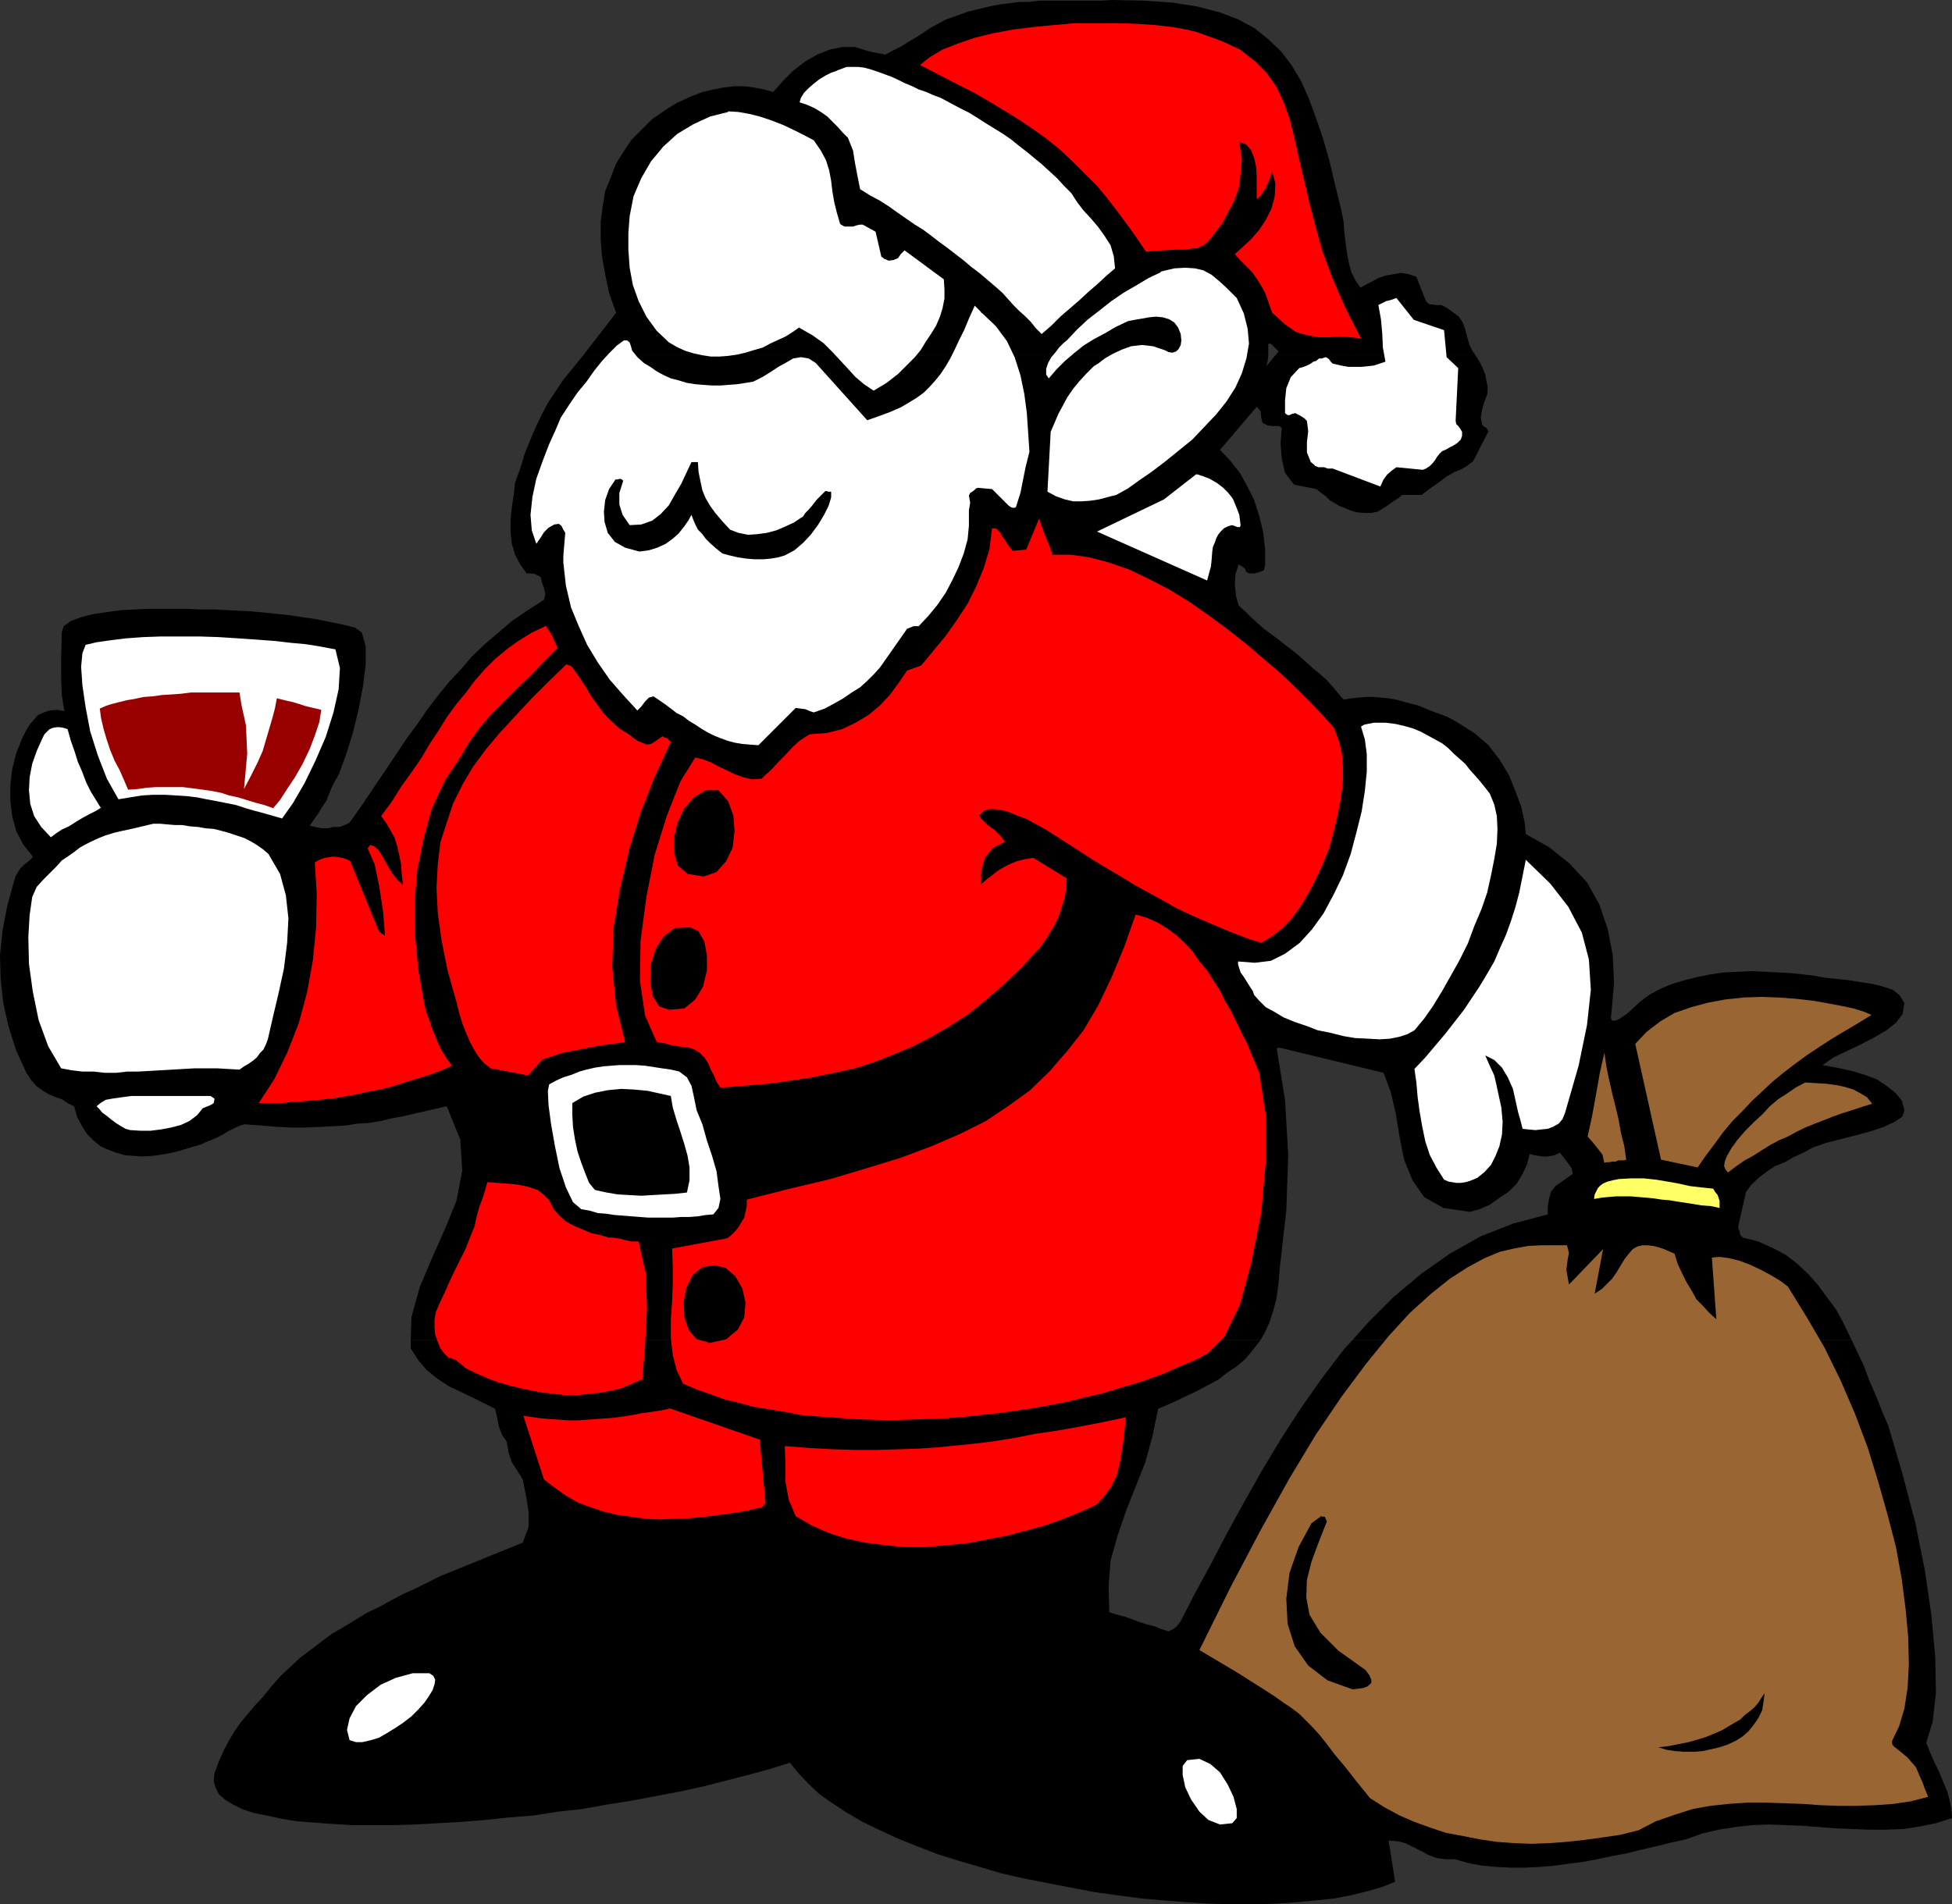 <?xml version="1.0" encoding="UTF-8" standalone="no"?>
<svg
   version="1.0"
   width="129.638mm"
   height="126.495mm"
   id="svg39"
   sodipodi:docname="Santa &amp; Sack 04.wmf"
   xmlns:inkscape="http://www.inkscape.org/namespaces/inkscape"
   xmlns:sodipodi="http://sodipodi.sourceforge.net/DTD/sodipodi-0.dtd"
   xmlns="http://www.w3.org/2000/svg"
   xmlns:svg="http://www.w3.org/2000/svg">
  <rect width="100%" height="100%" fill="#333333" stroke="none"/>
  <sodipodi:namedview
     id="namedview39"
     pagecolor="#ffffff"
     bordercolor="#000000"
     borderopacity="0.25"
     inkscape:showpageshadow="2"
     inkscape:pageopacity="0.0"
     inkscape:pagecheckerboard="0"
     inkscape:deskcolor="#d1d1d1"
     inkscape:document-units="mm" />
  <defs
     id="defs1">
    <pattern
       id="WMFhbasepattern"
       patternUnits="userSpaceOnUse"
       width="6"
       height="6"
       x="0"
       y="0" />
  </defs>
  <path
     style="fill:#000000;fill-opacity:1;fill-rule:evenodd;stroke:none"
     d="m 146.409,89.187 8.242,-10.664 -1.778,-5.009 -0.97,-4.686 -0.808,-4.524 -0.323,-4.362 v -4.201 l 0.485,-3.878 0.646,-3.878 1.454,-3.555 1.293,-3.393 1.939,-3.07 1.939,-2.908 2.586,-2.585 2.586,-2.585 3.07,-2.1 3.07,-1.939 3.555,-1.616 2.909,-1.131 2.747,-0.646 2.586,-0.485 2.747,-0.323 h 2.424 l 2.424,0.323 2.586,0.485 2.262,0.646 2.424,-2.747 2.586,-2.585 2.909,-2.262 3.07,-1.777 3.232,-1.293 3.232,-0.646 h 3.07 l 3.07,0.969 1.293,0.323 1.616,0.323 1.131,0.162 0.485,0.162 2.101,-1.131 1.939,-0.969 1.778,-1.131 1.939,-1.131 1.778,-1.131 1.616,-1.131 2.101,-1.131 2.101,-1.131 2.747,-0.969 2.747,-0.969 2.586,-0.646 2.747,-0.646 2.424,-0.485 2.586,-0.323 2.424,-0.323 h 2.424 l 2.586,-0.323 h 2.262 2.586 2.586 2.586 2.586 2.909 L 279.083,0 l 8.08,0.162 7.11,0.485 6.141,0.969 5.656,1.454 4.686,1.777 4.202,2.262 3.394,2.747 3.232,3.07 2.586,3.393 2.424,4.039 1.939,4.362 1.778,4.847 1.778,5.17 1.616,5.655 1.454,6.14 1.616,6.624 0.485,2.585 0.162,2.424 0.323,2.585 0.323,2.585 0.485,2.585 0.646,2.424 0.97,1.939 1.293,1.939 1.454,-0.808 1.616,-0.808 1.454,-0.808 1.939,-0.646 1.939,-0.323 1.778,-0.323 1.939,0.323 1.939,0.646 2.424,6.14 0.485,0.485 0.485,0.323 h 0.646 l 0.808,0.162 h 0.646 0.808 l 0.646,0.323 0.646,0.323 3.07,2.262 0.97,1.454 0.646,1.777 0.485,1.939 0.646,2.1 0.646,1.293 0.808,1.131 h -50.258 l 0.808,-0.969 -0.485,-0.485 -0.646,-0.646 -0.485,-0.485 -0.323,-0.323 h -0.162 -0.162 v 0 h -0.323 v 1.454 1.454 z"
     id="path1" />
  <path
     style="fill:#000000;fill-opacity:1;fill-rule:evenodd;stroke:none"
     d="m 103.101,336.391 0.162,-5.655 2.101,-7.594 3.07,-7.271 3.232,-7.271 2.909,-7.109 1.454,-7.594 -0.485,-7.755 -3.394,-8.402 -2.909,0.646 -2.747,0.646 -2.909,0.646 -2.747,0.646 -2.747,0.485 -2.586,0.646 -3.07,0.485 -2.747,0.162 -3.07,0.485 -3.07,0.162 -3.232,0.162 -3.555,0.162 h -3.394 l -3.717,-0.162 -3.878,-0.323 -4.363,-0.323 -1.131,0.323 -1.454,0.646 -1.616,0.808 -1.293,0.808 -1.616,0.808 -1.454,0.646 -1.293,0.485 -0.97,0.485 -2.262,0.646 -2.586,0.808 -2.424,0.646 -2.586,0.485 -2.424,0.323 -2.424,0.162 -2.424,-0.162 -2.101,-0.162 -2.262,-0.646 -2.101,-0.808 -1.778,-0.808 -1.778,-1.454 -1.616,-1.616 -1.293,-2.1 -1.131,-2.1 -0.808,-2.747 -1.616,-0.808 -1.454,-0.969 -1.454,-0.485 -1.616,-0.646 -1.616,-0.969 -1.616,-1.131 L 7.918,271.278 6.626,269.339 4.04,263.684 2.101,257.545 0.808,251.728 0.162,245.75 0,239.772 l 0.646,-6.14 1.131,-5.978 1.616,-5.978 0.485,-1.616 0.646,-1.131 0.646,-0.969 0.808,-0.808 0.808,-0.646 0.646,-0.485 0.485,-0.485 0.323,-0.485 -2.424,-3.07 -1.778,-3.393 -0.97,-3.716 -0.485,-3.878 v -3.878 l 0.485,-4.039 0.97,-3.878 1.616,-4.039 0.808,-1.616 0.97,-1.616 1.131,-1.293 0.97,-1.131 1.454,-0.646 1.454,-0.485 1.778,-0.162 1.939,0.323 -0.646,-4.039 -0.162,-4.362 v -5.17 l 0.162,-6.301 0.485,-1.454 1.778,-1.293 2.586,-0.969 3.232,-0.808 3.394,-0.485 3.555,-0.485 3.394,-0.162 2.909,-0.162 h 3.394 3.232 3.394 l 3.232,0.162 h 3.394 l 3.232,0.162 3.232,0.162 3.232,0.162 3.232,0.323 3.232,0.323 3.07,0.323 3.232,0.485 3.232,0.485 3.232,0.646 3.232,0.646 3.394,0.808 1.778,1.293 0.97,3.393 v 4.524 l -0.646,5.332 -1.131,5.978 -1.454,5.978 -1.778,5.655 -1.778,4.847 -0.97,1.616 -0.808,1.616 -0.646,1.616 -0.646,1.616 -0.97,1.454 -0.97,1.616 -1.131,1.616 -1.131,1.616 1.293,0.323 1.616,0.323 h 1.616 l 1.454,-0.323 h 1.454 l 1.293,-0.485 1.131,-0.485 0.646,-0.808 3.07,-4.362 2.909,-4.362 2.747,-4.039 2.586,-3.878 2.586,-3.878 2.747,-3.716 2.424,-3.555 2.747,-3.555 2.747,-3.393 2.909,-3.07 2.747,-3.231 3.232,-3.07 3.394,-2.908 3.394,-2.908 4.04,-2.747 4.04,-2.585 0.323,-1.454 -0.323,-1.454 -0.485,-1.293 -0.323,-1.454 -0.808,-0.485 -0.646,-0.323 -1.131,-0.162 h -0.97 l -1.616,-2.262 -1.293,-2.424 -0.808,-2.747 -0.323,-2.908 v -3.231 l 0.323,-3.07 0.485,-3.231 0.323,-2.908 1.293,-3.555 1.131,-3.716 1.293,-3.231 1.454,-3.393 1.454,-3.07 1.616,-3.07 1.939,-2.908 1.939,-2.908 5.01,-6.14 h 171.942 l -0.162,1.454 -0.323,1.293 2.262,-2.747 h 50.258 l 0.162,0.323 0.808,1.293 0.808,1.616 0.646,1.616 0.323,1.777 0.323,1.454 -0.162,1.777 -0.808,2.1 -0.485,1.777 -0.323,1.939 0.323,1.616 0.323,0.485 0.485,0.323 0.323,0.162 0.485,0.808 -3.878,7.594 -1.778,1.293 -1.454,0.808 -1.293,0.485 -1.131,0.646 -1.131,0.646 -1.454,1.131 -2.101,1.454 -2.586,1.939 h -4.848 l -0.97,0.808 -1.293,0.808 -1.293,0.969 -1.293,0.808 -1.293,0.808 -1.616,0.323 h -1.778 l -1.939,-0.162 -1.616,-0.485 -1.454,-0.646 -1.293,-0.485 -1.293,-0.808 -1.131,-0.646 -0.97,-0.969 -1.131,-0.808 -1.131,-0.969 -5.656,-1.131 -2.262,-2.908 -0.808,-3.555 -0.323,-3.878 0.323,-3.878 -0.646,-0.485 h -0.808 -0.97 l -1.131,-0.162 -1.293,-0.646 -0.323,-1.293 -0.162,-1.616 -0.97,-1.131 -9.211,10.825 2.586,2.747 2.424,3.07 1.778,3.231 1.778,3.555 1.293,4.039 0.97,4.039 0.485,4.201 v 4.201 l -0.323,1.131 -1.131,0.485 -1.131,0.323 h -1.454 l -0.808,-0.485 -0.162,-0.646 -0.808,-0.646 -0.808,-0.485 -0.808,2.424 -0.162,2.747 0.323,2.908 0.646,2.262 1.616,1.454 1.454,1.454 1.616,1.454 1.616,1.454 1.778,1.293 1.939,1.454 1.616,1.293 1.939,1.454 1.778,1.454 1.778,1.616 1.616,1.454 1.778,1.454 1.616,1.454 1.454,1.616 1.454,1.777 1.293,1.454 1.939,-0.323 1.616,-0.162 1.939,-0.162 h 1.939 l 1.778,0.162 1.939,0.162 1.939,0.323 1.778,0.485 1.778,0.485 1.939,0.485 1.616,0.646 1.939,0.808 1.778,0.646 1.778,0.646 1.616,0.808 1.616,0.969 3.878,2.424 3.555,3.07 2.747,3.555 2.424,4.039 1.616,4.039 1.454,3.878 0.808,3.716 0.323,3.07 5.979,3.393 5.01,4.039 4.363,4.686 3.07,5.493 2.101,6.14 1.293,6.624 0.323,6.948 -0.646,7.594 -0.162,1.293 0.323,0.646 h 0.646 l 0.97,-0.323 0.97,-0.646 0.97,-0.646 0.97,-0.808 0.485,-0.485 2.101,-1.939 2.424,-1.777 2.747,-1.454 2.747,-1.131 3.232,-0.969 3.232,-0.808 3.232,-0.646 3.394,-0.485 3.555,-0.162 3.394,-0.162 3.232,0.162 3.394,0.162 3.07,0.162 3.07,0.323 2.747,0.323 2.586,0.485 3.07,0.323 3.07,0.323 3.07,0.485 3.07,0.485 2.586,0.646 2.424,0.808 1.778,1.454 1.131,1.939 -0.485,2.747 -1.616,2.1 -2.424,1.939 -3.07,1.777 -3.394,1.777 -3.394,1.616 -3.394,1.616 -2.747,1.939 3.555,0.646 3.717,0.808 3.232,0.969 3.07,1.131 2.424,1.616 2.262,1.777 1.616,1.939 0.646,2.424 -0.485,1.616 -1.939,1.293 -2.747,1.293 -3.394,1.131 -3.555,0.969 -3.878,0.969 -3.717,0.969 -3.232,1.131 -2.424,1.293 -2.424,1.131 -2.262,1.293 -2.424,0.969 -1.939,1.293 -1.939,1.454 -1.939,1.777 -1.454,1.939 -1.939,8.563 v 0.646 l 0.323,0.646 0.162,0.969 0.646,0.646 3.878,0.969 3.555,1.616 3.394,1.777 2.909,2.262 2.747,2.585 2.424,2.747 2.262,3.07 2.262,3.07 1.778,3.231 1.778,3.716 0.323,0.646 H 339.521 l 4.04,-4.524 6.302,-6.301 6.949,-5.817 7.11,-5.009 7.757,-4.362 8.242,-3.231 8.565,-2.262 v -1.777 l 0.323,-2.1 0.485,-1.777 1.131,-1.454 4.363,-3.07 -0.323,-1.454 -0.808,-1.131 -0.97,-1.293 -1.131,-1.454 -0.646,0.323 -0.646,0.323 -0.97,0.162 -0.97,0.162 h -1.131 l -0.97,-0.162 -1.131,-0.162 -1.131,-0.323 -0.646,2.585 -1.131,2.424 -1.454,2.424 -2.101,2.1 -2.424,1.616 -2.262,1.616 -2.586,1.131 -2.424,0.646 -6.626,-0.969 -4.848,-2.747 -2.909,-4.201 -2.101,-5.17 -1.131,-5.655 -0.97,-5.978 -1.293,-5.493 -1.778,-4.686 -26.018,-6.301 h -0.162 -0.162 l -0.323,0.162 h -0.162 l 2.101,12.926 0.808,13.734 -0.485,14.057 -1.616,14.218 -0.323,3.878 -0.485,3.716 -0.808,3.231 -0.97,2.908 -1.131,2.585 -1.131,1.939 H 103.101 Z"
     id="path2" />
  <path
     style="fill:#000000;fill-opacity:1;fill-rule:evenodd;stroke:none"
     d="m 103.101,336.391 v 2.1 l 1.939,3.07 2.101,2.424 2.586,2.1 2.909,1.939 2.747,1.293 3.07,1.454 2.909,1.454 2.909,1.454 0.485,2.1 0.485,2.424 0.808,2.1 1.131,1.616 0.485,2.747 0.808,2.424 1.454,2.262 1.293,2.1 0.808,4.039 0.646,4.039 v 3.878 l -1.454,3.878 -20.685,8.402 -2.909,1.454 -3.232,1.616 -3.232,1.454 -3.07,1.616 -2.909,1.616 -3.07,1.454 -2.909,1.777 -2.909,1.777 -3.07,1.777 -2.586,1.939 -2.747,2.1 -2.586,1.939 -2.586,2.424 -2.262,2.1 -2.262,2.585 -2.101,2.585 -2.101,2.262 -1.616,1.939 -1.778,2.1 -1.616,2.262 -1.454,2.424 -1.293,2.424 -1.293,2.908 -1.131,3.07 -0.162,1.939 0.485,1.616 0.808,1.616 1.454,1.293 2.101,1.293 2.262,1.131 2.909,0.969 3.232,0.646 3.717,0.808 3.878,0.646 4.202,0.323 4.525,0.323 5.01,0.323 h 5.171 5.333 l 5.494,-0.162 5.656,-0.323 5.818,-0.323 5.979,-0.485 6.141,-0.646 6.141,-0.485 6.141,-0.969 5.979,-0.646 6.302,-1.131 6.141,-0.969 5.979,-1.131 5.979,-1.131 5.979,-1.293 5.656,-1.454 5.656,-1.454 5.333,-1.454 5.171,-1.616 2.101,2.585 2.586,2.747 2.747,2.585 3.232,2.262 3.717,2.424 3.878,2.262 4.363,2.1 4.525,2.1 4.848,1.939 5.01,1.939 5.171,1.616 5.494,1.616 5.494,1.616 5.656,1.293 5.818,1.131 5.818,1.131 5.979,1.131 5.818,0.808 5.979,0.808 5.818,0.485 5.818,0.485 5.656,0.323 5.656,0.162 h 5.494 l 5.171,-0.162 5.01,-0.323 5.01,-0.485 4.686,-0.485 4.202,-0.808 4.04,-0.969 3.878,-1.131 3.232,-1.293 -1.616,-10.341 2.262,0.162 1.939,0.485 1.939,0.969 1.939,0.969 1.778,0.969 2.101,0.808 2.262,0.323 h 2.424 l 3.394,0.969 3.555,0.646 3.555,0.323 3.555,0.162 h 3.555 l 3.555,-0.162 3.717,-0.323 3.555,-0.485 3.717,-0.485 3.555,-0.646 3.717,-0.808 3.555,-0.646 3.878,-0.969 3.555,-0.808 3.878,-0.969 3.717,-0.808 4.04,-1.454 4.202,-0.969 4.04,-0.646 4.202,-0.485 4.363,-0.162 4.202,0.162 4.202,0.162 4.202,0.323 4.202,0.323 4.04,0.162 4.363,0.162 h 4.202 l 4.363,-0.162 4.04,-0.646 4.04,-0.808 4.04,-1.293 -0.162,-2.262 -0.485,-2.424 -0.646,-2.262 -0.97,-2.262 -0.97,-2.424 -1.131,-2.262 -1.131,-2.585 -0.97,-2.424 1.616,-5.332 0.808,-7.109 -0.162,-9.048 -0.97,-10.502 -1.616,-11.148 -2.424,-12.118 -3.232,-12.279 -3.555,-12.118 -1.616,-3.716 -1.454,-3.716 -1.616,-3.716 -1.454,-3.878 -1.778,-3.716 -1.293,-2.747 H 339.521 l -2.101,2.262 -5.656,7.432 -5.333,7.594 -5.01,7.755 -4.848,8.079 -4.363,7.755 -4.363,7.917 -4.04,7.755 -3.878,7.109 -3.555,6.948 -0.485,0.646 -0.646,0.808 -0.97,0.646 -0.97,0.485 -1.939,-0.646 -1.616,-0.646 -1.939,-0.485 -1.939,-0.646 -1.778,-0.646 -1.778,-0.646 -1.939,-0.485 -1.939,-0.646 -0.162,-6.624 0.485,-6.301 1.778,-6.301 2.101,-6.14 2.424,-6.14 2.424,-6.14 1.778,-6.463 1.454,-6.948 3.394,-1.454 3.07,-1.454 3.07,-1.454 2.747,-1.454 2.747,-1.454 2.262,-1.777 2.424,-1.616 2.101,-1.777 1.778,-2.1 1.616,-2.1 0.485,-0.646 H 103.101 Z"
     id="path3" />
  <path
     style="fill:#996633;fill-opacity:1;fill-rule:evenodd;stroke:none"
     d="m 402.707,264.169 0.485,3.393 0.646,3.231 0.808,3.555 0.808,3.231 0.808,3.393 0.646,3.555 0.808,3.231 0.485,3.393 -0.485,0.162 h -0.646 -0.808 l -0.808,0.323 h -0.808 l -0.808,0.162 h -0.646 l -0.485,0.162 -0.485,-2.1 -1.131,-1.454 -1.293,-1.616 -1.293,-1.454 1.131,-5.17 0.97,-5.332 0.97,-5.493 1.131,-5.009 v 0 z"
     id="path4" />
  <path
     style="fill:#ff0000;fill-opacity:1;fill-rule:evenodd;stroke:none"
     d="m 264.216,139.274 h 4.525 l 4.686,0.646 4.848,1.293 5.171,1.777 5.01,2.424 5.01,2.585 5.01,3.07 4.848,3.393 4.848,3.555 4.686,3.716 4.363,3.716 4.363,3.716 3.878,3.716 3.555,3.555 3.232,3.393 2.586,2.908 1.131,2.908 0.808,3.07 0.323,3.555 v 3.878 l -0.485,4.039 -0.808,4.201 -0.97,4.201 -1.131,4.201 -1.616,4.039 -1.778,3.878 -1.939,3.716 -2.101,3.393 -2.262,3.07 -2.424,2.424 -2.586,1.939 -2.424,1.454 -3.555,-1.131 -3.394,-1.293 -3.555,-1.454 -3.717,-1.616 -3.394,-1.454 -3.717,-1.777 -3.394,-1.939 -3.555,-1.939 -3.555,-1.939 -3.394,-2.1 -3.555,-2.1 -3.232,-1.939 -3.232,-2.1 -3.232,-2.1 -3.07,-1.939 -3.07,-1.939 -2.101,-1.131 -2.101,-1.131 -2.586,-0.969 -2.262,-0.969 -2.262,-0.485 -2.101,-0.162 -1.616,0.485 -1.131,1.131 0.485,0.808 0.808,0.808 0.646,0.646 0.808,0.646 0.97,0.646 0.808,0.808 0.97,0.969 0.97,1.293 -0.97,0.485 -0.97,0.485 -1.131,0.646 -0.808,0.969 -0.97,1.131 -0.646,1.777 -0.485,2.262 v 2.908 l 1.454,-1.293 1.293,-0.969 1.454,-1.131 1.616,-0.969 1.616,-0.808 1.616,-0.646 1.939,-0.485 2.101,-0.323 8.403,5.17 -0.162,2.585 -0.323,2.262 -0.808,2.424 -0.646,2.1 -0.97,2.1 -1.293,2.1 -1.293,2.1 -1.454,1.939 -4.363,4.686 -4.525,4.362 -4.525,3.878 -4.363,3.555 -4.525,2.908 -4.686,2.747 -4.686,2.424 -4.686,1.939 -4.848,1.939 -5.01,1.616 -5.171,1.131 -5.494,1.131 -5.333,0.808 -5.818,0.808 -5.656,0.485 -6.302,0.485 -0.97,-1.454 -0.646,-1.616 -0.808,-1.454 -0.646,-1.616 -0.97,-1.454 -1.131,-1.131 -1.293,-0.808 -1.939,-0.646 h -1.131 l -0.97,-0.162 -0.97,-0.162 -0.97,-0.162 -0.808,-0.323 -0.97,-0.162 -0.97,-0.162 -0.808,-0.162 -2.909,-6.624 -1.293,-8.725 0.162,-10.017 1.454,-10.987 2.101,-10.664 3.07,-9.856 3.394,-8.563 3.717,-5.978 1.939,0.485 2.101,0.808 1.778,0.969 2.101,0.969 1.939,0.969 2.262,0.808 2.101,0.485 2.424,-0.162 0.97,-0.969 1.454,-1.293 1.778,-1.939 1.778,-1.777 1.778,-1.939 1.778,-1.616 1.454,-0.969 1.131,-0.646 4.202,-0.323 3.878,-0.969 3.394,-1.616 3.232,-1.939 2.909,-2.424 2.424,-2.585 2.262,-3.07 2.101,-3.07 3.555,-1.293 3.07,-3.716 3.07,-3.716 2.747,-3.878 2.747,-4.201 2.101,-4.201 1.939,-4.686 1.454,-4.847 0.646,-5.17 h 0.97 l 0.485,0.485 0.646,0.646 0.485,0.969 0.646,0.808 0.646,1.131 0.646,0.808 0.646,0.808 3.394,-0.323 3.232,-7.755 0.808,2.262 0.808,2.262 0.97,2.262 z"
     id="path5" />
  <path
     style="fill:#ff0000;fill-opacity:1;fill-rule:evenodd;stroke:none"
     d="m 136.875,157.047 0.646,0.808 0.97,1.616 0.97,2.1 0.485,1.131 -3.232,3.231 -3.232,3.393 -3.555,3.393 -3.394,3.393 -3.394,3.393 -2.909,3.393 -2.424,3.393 -2.101,3.555 -4.04,6.14 -3.232,6.948 -2.101,7.594 -1.616,8.079 -0.646,8.079 0.162,8.563 0.808,8.402 1.454,8.402 0.485,1.939 0.808,2.1 0.646,2.1 0.808,1.939 0.808,1.939 0.97,1.939 1.131,1.777 1.293,1.777 -2.586,1.131 -2.909,1.131 -2.747,0.808 -3.07,0.969 -3.07,0.969 -2.909,0.808 -3.394,0.646 -3.07,0.646 -3.232,0.646 -3.232,0.485 -3.232,0.323 -3.232,0.323 -3.07,0.162 -2.909,0.323 h -3.07 -2.747 l 3.878,-5.978 3.232,-6.624 2.909,-7.432 2.101,-7.755 1.454,-8.079 0.808,-8.24 0.162,-8.402 -0.485,-7.917 1.131,-0.646 1.293,-0.485 1.131,-0.162 1.131,-0.162 1.131,0.162 1.131,0.162 0.97,0.323 0.97,0.485 7.272,17.773 0.323,0.162 0.162,0.162 0.485,0.323 0.485,0.323 -0.485,-6.14 -0.97,-6.301 -1.131,-5.493 -1.778,-4.039 0.646,-0.808 0.97,0.323 1.131,0.969 1.131,1.777 1.131,2.1 1.293,2.1 1.293,1.616 1.293,1.131 -0.323,-2.747 -0.162,-2.424 -0.485,-2.424 -0.485,-2.1 -0.646,-2.1 -0.97,-1.777 -1.131,-1.939 -1.293,-1.777 2.747,-3.716 2.424,-3.878 2.586,-3.555 2.424,-3.555 2.101,-3.555 2.262,-3.393 2.101,-3.393 2.262,-3.07 2.424,-2.908 2.262,-3.07 2.424,-2.747 2.586,-2.585 2.909,-2.424 2.909,-2.1 3.394,-2.1 3.394,-1.616 v 0 z"
     id="path6" />
  <path
     style="fill:#ffffff;fill-opacity:1;fill-rule:evenodd;stroke:none"
     d="m 70.781,205.519 2.747,-3.878 2.909,-5.009 2.747,-5.655 2.586,-5.978 1.939,-6.14 1.293,-5.817 0.323,-5.332 -1.131,-4.686 -1.778,-0.323 -2.586,-0.485 -3.07,-0.485 -3.555,-0.323 -4.202,-0.485 -4.363,-0.323 -4.686,-0.323 -5.01,-0.323 -4.848,-0.162 h -5.01 -4.686 l -4.525,0.162 -4.363,0.323 -3.878,0.485 -3.394,0.485 -2.747,0.646 -0.808,2.1 -0.323,3.393 0.323,4.686 0.808,5.493 1.131,5.978 1.939,6.14 2.262,5.817 2.909,5.17 2.909,-0.485 3.07,-0.485 2.747,-0.162 h 2.909 l 2.747,0.162 2.586,0.162 2.747,0.323 2.424,0.485 2.586,0.485 2.424,0.485 2.424,0.485 2.424,0.808 2.262,0.646 2.424,0.646 2.262,0.646 2.262,0.646 v 0 z"
     id="path7" />
  <path
     style="fill:#ff0000;fill-opacity:1;fill-rule:evenodd;stroke:none"
     d="m 143.501,167.388 1.778,2.424 1.616,2.424 1.293,2.262 1.616,2.262 1.778,2.424 1.778,1.777 2.101,1.939 2.586,1.616 0.97,0.808 0.97,0.646 1.131,0.485 1.131,0.485 1.131,-0.162 0.808,-0.485 0.97,-0.646 1.131,-0.808 0.485,0.323 0.646,0.162 0.485,0.485 0.485,0.485 -4.04,8.725 -3.555,9.048 -2.909,9.371 -2.262,9.856 -1.616,9.694 -0.323,9.694 0.97,9.694 2.262,9.21 -3.07,0.485 -2.586,0.323 -2.747,0.485 -2.424,0.485 -2.424,0.485 -2.586,0.485 -2.262,0.808 -2.586,0.808 -3.717,4.039 -9.373,-1.777 -1.616,-1.293 -1.293,-1.454 -1.131,-1.777 -1.131,-2.1 -0.97,-2.262 -0.97,-2.424 -0.808,-2.747 -0.646,-2.585 -2.262,-8.079 -1.454,-7.271 -0.97,-6.948 -0.323,-6.301 0.323,-5.978 0.646,-5.493 1.616,-5.009 1.616,-4.847 2.424,-4.847 2.586,-4.362 3.232,-4.362 3.394,-4.039 3.878,-4.201 4.04,-4.362 4.363,-4.362 4.525,-4.362 0.162,0.162 0.485,0.162 0.485,0.162 z"
     id="path8" />
  <path
     style="fill:#ffffff;fill-opacity:1;fill-rule:evenodd;stroke:none"
     d="m 373.942,199.217 1.131,2.747 0.646,2.908 0.162,3.231 -0.162,3.716 -0.646,3.878 -0.808,4.039 -0.97,4.362 -1.454,4.201 -1.778,4.201 -1.616,4.362 -2.101,4.201 -2.262,4.039 -2.101,3.716 -2.262,3.716 -2.262,3.231 -2.424,2.908 -1.778,0.969 -1.939,0.646 -2.424,0.485 -2.586,0.162 -2.909,-0.162 -3.232,-0.162 -2.909,-0.485 -3.232,-0.808 -3.232,-0.646 -2.909,-1.131 -2.909,-0.969 -2.747,-1.131 -2.424,-1.454 -2.101,-1.131 -1.616,-1.616 -1.293,-1.454 -0.323,-0.969 -0.646,-0.969 -0.808,-1.293 -0.808,-1.293 -0.808,-1.131 -0.323,-0.969 -0.323,-1.131 v -0.646 l 4.202,0.323 4.04,-0.485 3.555,-1.777 3.717,-2.747 3.07,-3.393 2.909,-4.039 2.586,-4.847 2.262,-4.686 1.939,-5.332 1.454,-5.493 1.293,-5.17 0.808,-5.17 0.485,-4.847 v -4.362 l -0.485,-3.716 -0.97,-3.231 0.808,-0.485 0.808,-0.162 0.808,-0.162 0.808,-0.162 h 0.808 0.646 0.646 0.808 l 2.586,0.323 2.101,0.485 2.262,0.646 1.939,0.808 1.778,0.969 1.778,0.969 1.778,0.969 1.616,1.293 1.293,1.293 1.454,1.293 1.454,1.293 1.131,1.454 1.454,1.616 1.131,1.293 1.293,1.616 1.131,1.454 z"
     id="path9" />
  <path
     style="fill:#ffffff;fill-opacity:1;fill-rule:evenodd;stroke:none"
     d="m 25.371,202.772 -1.293,0.808 -1.616,0.808 -1.778,0.969 -1.616,0.969 -1.778,1.131 -1.778,0.808 -1.454,0.969 -1.293,0.969 -2.424,-2.585 -1.778,-2.747 -0.97,-3.07 -0.323,-3.393 0.162,-3.231 0.646,-3.393 1.131,-3.231 1.454,-3.231 0.485,-0.969 0.646,-0.646 0.646,-0.646 0.808,-0.323 0.97,-0.162 h 0.808 l 0.97,0.162 0.97,0.323 0.808,2.908 0.97,2.747 0.808,2.585 1.131,2.585 0.97,2.585 1.131,2.262 1.293,2.1 1.293,2.1 v 0 z"
     id="path10" />
  <path
     style="fill:#000000;fill-opacity:1;fill-rule:evenodd;stroke:none"
     d="m 180.345,198.41 2.424,2.747 1.293,3.555 0.323,3.878 -0.485,4.201 -1.616,3.393 -2.424,2.747 -3.232,1.131 -4.04,-0.646 -2.424,-2.1 -0.97,-3.231 v -3.716 l 0.808,-3.716 1.778,-3.716 2.424,-2.747 2.909,-1.777 z"
     id="path11" />
  <path
     style="fill:#ffffff;fill-opacity:1;fill-rule:evenodd;stroke:none"
     d="m 38.461,206.811 h 1.778 l 1.778,0.162 1.939,0.162 h 1.778 l 1.939,0.323 2.101,0.162 1.778,0.323 2.101,0.162 1.939,0.485 1.778,0.485 1.939,0.646 1.939,0.646 1.616,0.808 1.616,0.969 1.616,1.131 1.293,1.131 2.909,5.009 1.454,5.332 0.646,5.817 -0.323,6.14 -0.808,6.463 -1.293,5.978 -1.454,6.14 -1.293,5.655 -0.485,1.293 -0.646,1.293 -0.808,0.808 -0.808,1.131 -0.97,0.808 -1.131,0.808 -1.131,0.646 -1.131,0.808 -2.909,-0.162 -2.747,-0.162 h -2.747 -2.909 l -2.747,0.162 -2.747,0.162 -2.909,0.162 -2.747,0.162 -2.909,0.162 h -2.747 l -2.909,0.323 H 26.341 l -2.909,-0.323 h -2.747 l -2.747,-0.323 -2.586,-0.485 -3.232,-5.493 -2.424,-6.624 -1.454,-7.109 -0.97,-6.948 -0.162,-6.786 0.323,-5.493 0.646,-4.524 1.131,-2.585 1.778,-1.939 1.616,-1.616 1.616,-1.616 1.293,-1.454 1.454,-0.969 1.616,-1.131 1.454,-1.131 1.454,-0.808 1.616,-0.808 1.778,-0.808 1.616,-0.646 2.101,-0.646 2.101,-0.485 2.262,-0.485 2.747,-0.646 z"
     id="path12" />
  <path
     style="fill:#ffffff;fill-opacity:1;fill-rule:evenodd;stroke:none"
     d="m 392.849,279.357 -0.646,1.616 -0.97,1.131 -1.454,0.808 -1.293,0.485 -1.616,0.162 -1.454,0.162 -1.778,-0.162 -1.454,-0.162 -0.485,-1.939 -0.646,-2.262 -0.646,-2.908 -0.646,-2.908 -1.293,-2.908 -1.454,-2.424 -1.939,-1.939 -2.262,-1.131 1.131,2.585 1.131,2.424 0.485,2.1 0.485,2.262 0.808,3.716 0.323,3.555 -0.162,3.231 -0.646,2.908 -0.97,2.424 -1.131,2.262 -1.616,1.777 -1.778,1.454 -1.131,0.485 -0.808,0.323 -1.131,0.323 -1.131,0.162 h -1.131 l -0.97,-0.162 -0.97,-0.162 -1.131,-0.485 -1.939,-3.07 -1.616,-3.07 -1.131,-3.393 -0.808,-3.878 -0.646,-3.716 -0.485,-3.555 -0.323,-3.716 -0.485,-3.393 2.747,-2.908 2.586,-3.07 2.586,-3.07 2.262,-2.908 2.262,-2.908 1.939,-2.908 1.939,-2.908 1.939,-3.231 1.778,-3.07 1.454,-3.393 1.454,-3.231 1.293,-3.555 1.131,-3.555 0.97,-3.716 0.808,-4.039 0.808,-4.039 6.141,5.978 4.525,5.817 3.394,6.463 1.778,6.786 0.485,7.594 -0.97,8.886 -2.101,10.179 -3.394,11.795 z"
     id="path13" />
  <path
     style="fill:#ff0000;fill-opacity:1;fill-rule:evenodd;stroke:none"
     d="m 312.857,261.584 3.232,7.755 1.616,10.502 v 12.118 l -1.131,12.603 -2.424,12.279 -2.909,10.664 -3.878,8.079 -4.202,4.201 -3.394,1.777 -3.555,1.454 -3.555,1.616 -3.878,1.454 -3.878,1.293 -4.04,1.131 -4.04,1.293 -4.363,0.969 -4.363,1.131 -4.202,0.808 -4.525,0.808 -4.363,0.646 -4.686,0.646 -4.363,0.485 -4.525,0.485 -4.525,0.323 -4.525,0.162 -4.686,0.162 -4.525,0.162 -4.363,-0.162 -4.686,-0.162 -4.04,-0.323 -4.525,-0.323 -4.202,-0.323 -4.202,-0.808 -4.04,-0.646 -3.878,-0.646 -3.717,-0.969 -3.878,-0.969 -3.555,-1.293 -3.232,-1.131 -3.394,-1.454 -1.616,-3.393 -0.97,-3.878 -0.485,-4.201 v -4.686 l 0.323,-4.362 0.162,-4.686 v -4.362 l -0.162,-4.362 13.898,-2.585 0.97,-0.808 0.97,-0.969 0.808,-0.969 0.646,-1.131 0.808,-1.293 0.323,-1.454 0.323,-1.454 v -1.616 l 10.827,-2.747 10.181,-2.424 9.211,-2.747 8.403,-2.585 7.757,-2.908 7.11,-3.07 6.464,-3.231 5.818,-3.878 5.333,-3.878 4.848,-4.686 4.363,-5.009 4.202,-5.332 3.717,-6.301 3.232,-6.786 3.232,-7.755 2.909,-8.24 2.747,0.808 2.586,1.131 2.424,1.454 2.424,1.777 2.101,1.939 2.101,2.262 1.616,2.424 1.939,2.262 1.616,2.585 1.616,2.424 1.131,2.424 1.454,2.424 1.131,2.262 1.131,2.262 0.808,1.777 0.97,1.777 z"
     id="path14" />
  <path
     style="fill:#000000;fill-opacity:1;fill-rule:evenodd;stroke:none"
     d="m 173.235,232.824 2.101,0.969 1.454,2.585 0.646,3.393 v 3.878 l -0.97,4.039 -1.939,3.231 -2.747,2.262 -3.878,0.323 -2.424,-0.808 -1.616,-2.585 -0.646,-3.716 0.162,-4.201 1.131,-3.878 2.101,-3.231 2.747,-2.1 4.04,-0.162 v 0 z"
     id="path15" />
  <path
     style="fill:#996633;fill-opacity:1;fill-rule:evenodd;stroke:none"
     d="m 469.771,254.798 -3.394,2.1 -3.555,2.1 -3.232,1.939 -3.232,2.1 -2.909,1.939 -3.07,2.262 -2.747,2.1 -2.747,2.262 -2.586,2.424 -2.586,2.424 -2.424,2.585 -2.424,2.424 -2.424,2.908 -2.101,2.908 -2.101,2.747 -2.101,3.07 -9.211,-1.939 -6.464,-29.083 2.909,-3.07 3.394,-2.585 3.555,-2.1 4.202,-1.454 4.202,-1.131 4.363,-0.808 4.525,-0.485 4.525,-0.162 4.363,0.162 4.363,0.323 4.202,0.485 3.717,0.646 3.394,0.646 3.07,0.646 2.586,0.808 z"
     id="path16" />
  <path
     style="fill:#ffffff;fill-opacity:1;fill-rule:evenodd;stroke:none"
     d="m 170.488,269.016 1.939,1.454 1.131,2.1 0.646,2.908 0.646,3.231 1.454,3.555 1.131,4.039 1.293,3.878 1.131,3.878 0.485,3.716 0.485,3.231 -0.485,2.262 -1.293,1.616 -1.939,0.162 -1.939,0.323 -2.101,0.162 h -2.101 l -2.101,0.162 h -1.939 -2.101 -2.101 l -2.101,-0.162 -2.101,-0.162 -2.101,-0.162 -2.101,-0.162 -2.101,-0.323 -2.101,-0.162 -2.262,-0.646 -1.939,-0.323 -2.101,-1.777 -1.778,-3.716 -1.616,-4.847 -1.131,-5.493 -0.97,-5.493 -0.646,-4.847 -0.162,-3.555 0.323,-1.616 1.778,-0.969 1.778,-0.808 2.101,-0.646 1.939,-0.808 1.778,-0.485 2.101,-0.485 2.101,-0.323 1.939,-0.162 2.101,-0.162 h 2.262 1.939 l 2.262,0.162 2.101,0.323 2.101,0.323 2.262,0.323 2.101,0.485 z"
     id="path17" />
  <path
     style="fill:#996633;fill-opacity:1;fill-rule:evenodd;stroke:none"
     d="m 469.932,277.095 -2.586,0.808 -2.424,0.808 -2.586,0.808 -2.262,0.808 -2.424,0.969 -2.101,0.808 -2.424,0.969 -2.262,1.131 -2.101,1.131 -2.262,0.969 -2.101,1.131 -2.101,1.293 -2.262,1.454 -2.101,1.131 -2.101,1.454 -2.101,1.616 -0.646,-0.808 -0.323,-0.808 0.162,-1.131 0.485,-1.293 0.646,-1.131 0.646,-1.131 0.646,-0.808 0.646,-0.969 2.101,-2.424 2.262,-2.262 2.101,-1.939 1.778,-1.939 2.101,-1.777 2.262,-1.454 2.101,-1.454 2.424,-1.293 2.586,0.162 2.747,0.162 2.424,0.323 2.262,0.485 2.101,0.646 1.778,0.969 1.616,0.969 1.293,1.616 z"
     id="path18" />
  <path
     style="fill:#000000;fill-opacity:1;fill-rule:evenodd;stroke:none"
     d="m 168.387,275.156 0.485,2.908 0.97,3.231 0.97,2.908 0.97,3.07 0.808,2.908 0.485,2.908 v 3.231 l -0.646,3.07 -2.909,0.323 -2.909,0.162 -2.909,0.162 -2.747,0.162 -2.909,-0.162 -2.909,-0.162 -2.909,-0.485 -2.909,-0.646 -1.454,-1.777 -0.97,-2.424 -0.97,-2.585 -0.97,-2.908 -0.646,-3.07 -0.485,-3.07 -0.162,-3.07 v -2.908 l 2.747,-1.616 2.909,-0.969 3.232,-0.646 3.394,-0.323 3.232,0.162 3.394,0.323 2.909,0.646 2.909,0.646 z"
     id="path19" />
  <path
     style="fill:#ffffff;fill-opacity:1;fill-rule:evenodd;stroke:none"
     d="m 42.339,275.156 h 1.454 1.293 1.293 1.293 1.131 1.454 1.293 1.293 l 0.485,0.323 0.485,0.323 v 0.323 l -0.162,0.808 -0.485,0.323 -0.646,0.323 -0.808,0.323 -0.808,0.323 -1.454,1.777 -1.939,1.454 -2.101,0.969 -2.424,0.646 -2.586,0.485 -2.586,0.323 H 35.229 l -2.586,-0.162 -1.131,-0.323 -1.131,-0.646 -1.293,-0.808 -1.293,-0.969 -0.97,-0.808 -1.131,-0.808 -0.808,-0.969 -0.646,-0.646 0.97,-0.808 1.293,-0.808 1.778,-0.323 2.262,-0.323 2.424,-0.323 h 3.07 3.07 z"
     id="path20" />
  <path
     style="fill:#ff0000;fill-opacity:1;fill-rule:evenodd;stroke:none"
     d="m 122.816,296.807 1.939,0.162 2.101,0.162 2.101,0.162 2.101,0.323 1.939,0.485 1.939,0.646 1.454,1.131 1.454,1.454 1.131,2.262 1.454,1.616 1.616,1.454 2.101,1.131 1.939,0.808 2.262,0.969 2.262,0.485 2.101,0.646 h 1.131 l 0.97,0.162 0.97,0.162 1.131,0.323 0.808,0.162 0.808,0.162 h 0.97 0.808 l 1.778,7.917 0.323,8.886 -0.485,9.21 -0.646,8.563 -2.586,1.131 -2.586,1.131 -2.747,0.646 -2.747,0.485 -2.909,0.323 -2.747,0.323 h -2.909 l -2.909,-0.323 -2.909,-0.323 -2.747,-0.485 -2.909,-0.646 -2.586,-0.646 -2.909,-0.808 -2.586,-0.969 -2.586,-1.131 -2.424,-1.131 -0.808,-0.485 -0.646,-0.646 -0.646,-0.485 -0.485,-0.323 -0.485,-0.485 -0.646,-0.162 -0.646,-0.323 h -0.485 l -1.131,-1.131 -0.97,-1.293 -0.646,-1.616 -0.646,-1.777 -0.162,-1.939 v -1.939 l 0.323,-1.777 0.808,-1.939 1.293,-2.747 1.293,-2.908 1.293,-2.747 1.454,-2.908 1.293,-2.585 1.131,-2.908 1.131,-2.747 0.646,-2.908 0.646,-2.262 0.808,-2.1 0.646,-2.1 0.485,-1.777 h 0.162 0.162 0.162 0.162 v 0 z"
     id="path21" />
  <path
     style="fill:#ffff66;fill-opacity:1;fill-rule:evenodd;stroke:none"
     d="m 406.424,295.999 3.07,-0.162 h 3.07 l 3.07,0.323 2.909,0.485 2.747,0.485 2.909,0.646 2.747,0.323 3.07,0.323 0.485,0.808 0.646,0.808 0.485,1.454 v 1.777 l -2.262,-0.485 -2.262,-0.162 -1.939,-0.323 -2.101,-0.323 -2.101,-0.323 -1.939,-0.323 -1.939,-0.162 -2.101,-0.323 -1.778,-0.162 -1.939,-0.162 -1.939,-0.162 h -1.778 -1.939 l -1.939,0.162 -1.616,0.162 -1.939,0.323 0.162,-1.131 0.323,-0.646 0.485,-0.969 0.646,-0.646 0.646,-0.485 1.131,-0.485 1.293,-0.323 1.616,-0.323 z"
     id="path22" />
  <path
     style="fill:#996633;fill-opacity:1;fill-rule:evenodd;stroke:none"
     d="m 386.87,312.641 h 6.464 l 0.485,1.939 -0.323,1.616 -0.323,2.585 0.646,3.716 8.565,-8.886 -2.101,11.148 1.778,-1.131 1.293,-1.293 1.293,-1.293 1.131,-1.616 0.97,-1.616 0.97,-1.616 1.131,-1.454 0.97,-1.131 1.131,-0.646 1.293,-0.323 h 1.293 l 1.454,0.162 1.293,0.323 1.454,0.485 1.454,0.646 1.131,0.485 0.808,2.585 1.131,2.424 1.131,2.262 1.293,2.1 1.131,2.1 1.616,1.616 1.616,1.777 1.778,1.616 -1.131,-15.511 1.939,-0.162 2.424,0.323 2.586,0.646 2.586,0.969 2.747,1.293 2.424,1.293 2.424,1.454 1.939,1.454 4.686,7.594 4.525,7.755 4.04,8.24 3.555,8.24 3.232,8.563 2.586,8.402 2.424,8.563 2.101,8.079 1.454,8.079 0.97,7.594 0.646,6.948 0.162,6.786 -0.323,5.978 -0.808,5.17 -1.293,4.362 -1.778,3.716 v 0.808 l 0.485,0.646 0.646,0.485 0.808,0.646 0.97,0.808 0.97,0.808 0.97,1.131 1.131,1.293 0.808,1.939 0.808,1.777 0.646,1.777 0.808,1.939 -4.363,1.131 -4.363,0.646 -4.525,0.323 -4.686,0.162 h -4.525 l -4.525,-0.162 -4.525,-0.323 -4.525,-0.162 -4.848,-0.162 h -4.525 l -4.686,0.323 -4.525,0.485 -4.525,0.808 -4.525,1.454 -4.686,1.616 -4.363,2.262 -4.525,1.131 -4.363,0.646 -4.686,0.646 -4.525,0.485 -4.363,0.323 -4.363,0.162 -4.363,-0.162 -4.363,-0.323 -4.363,-0.646 -4.04,-0.808 -4.363,-0.808 -3.878,-1.293 -4.04,-1.454 -3.717,-1.616 -3.878,-2.1 -3.555,-2.262 -3.394,-4.201 -2.909,-3.716 -2.586,-3.07 -1.939,-2.585 -1.939,-2.424 -1.778,-1.939 -1.616,-1.616 -1.616,-1.616 -1.939,-1.454 -1.939,-1.293 -2.262,-1.616 -2.747,-1.777 -3.07,-1.939 -3.555,-2.262 -4.363,-2.585 -5.171,-3.07 7.918,-15.996 7.595,-14.38 7.11,-12.764 6.626,-10.987 6.464,-9.533 6.141,-8.24 5.656,-6.948 5.333,-5.817 5.171,-4.686 4.848,-3.878 4.525,-2.908 4.202,-2.262 3.878,-1.616 3.555,-0.808 3.555,-0.646 3.232,-0.162 z"
     id="path23" />
  <path
     style="fill:#000000;fill-opacity:1;fill-rule:evenodd;stroke:none"
     d="m 177.921,337.038 -3.07,-0.808 -1.939,-2.262 -1.131,-3.231 -0.162,-3.878 0.646,-3.555 1.616,-3.231 2.424,-1.939 2.909,-0.485 2.909,0.646 2.424,2.1 1.778,3.07 0.808,3.555 -0.323,3.716 -1.616,3.07 -2.909,2.424 -4.363,0.969 v 0 z"
     id="path24" />
  <path
     style="fill:#ff0000;fill-opacity:1;fill-rule:evenodd;stroke:none"
     d="m 167.902,353.518 22.786,7.917 1.454,15.672 v 0.485 l -0.323,0.162 -0.162,0.323 -0.485,0.323 -3.394,0.808 -3.555,0.646 -3.555,0.485 -3.878,0.485 -3.555,0.323 -3.878,0.162 -3.555,0.162 -3.555,-0.162 -3.717,-0.485 -3.555,-0.485 -3.394,-0.808 -3.394,-1.131 -3.07,-1.131 -3.07,-1.777 -2.747,-1.939 -2.747,-2.1 -5.171,-15.996 2.262,0.323 2.262,0.323 2.262,0.162 2.262,0.162 2.262,0.162 h 2.262 l 2.262,-0.162 2.262,-0.162 2.424,-0.162 2.101,-0.162 2.424,-0.323 2.101,-0.323 2.424,-0.485 2.424,-0.323 2.101,-0.323 2.424,-0.485 v 0 z"
     id="path25" />
  <path
     style="fill:#ff0000;fill-opacity:1;fill-rule:evenodd;stroke:none"
     d="m 282.638,355.78 -0.323,2.908 -0.323,3.07 -0.485,2.908 -0.485,3.07 -0.808,2.908 -1.293,2.585 -1.616,2.262 -2.101,2.262 -3.878,1.777 -4.363,1.777 -4.525,1.616 -4.686,1.293 -4.848,1.293 -5.01,0.969 -5.171,0.969 -5.171,0.485 -5.171,0.485 h -5.333 l -5.01,-0.485 -4.848,-0.646 -4.686,-0.969 -4.525,-1.454 -4.363,-1.939 -3.878,-2.262 -1.778,-4.201 -0.808,-4.524 v -4.524 l -0.162,-4.362 6.302,0.485 5.818,0.323 5.656,0.162 h 5.333 l 5.333,-0.162 5.01,-0.162 4.848,-0.323 4.848,-0.485 4.848,-0.485 5.01,-0.646 5.01,-0.808 4.848,-0.969 5.494,-0.808 5.494,-0.969 5.818,-1.131 6.141,-1.293 v 0 z"
     id="path26" />
  <path
     style="fill:#000000;fill-opacity:1;fill-rule:evenodd;stroke:none"
     d="m 333.057,381.955 -2.101,5.332 -1.778,4.847 -1.131,4.524 -0.162,4.362 0.808,4.362 2.747,4.524 4.525,4.524 6.787,4.847 0.97,1.293 0.485,1.131 v 0.808 l -0.485,0.485 -0.646,0.485 -0.97,0.323 -1.293,0.162 -1.293,0.162 -6.302,-2.262 -4.848,-3.716 -3.394,-4.847 -1.778,-5.655 -0.323,-6.301 0.808,-6.463 2.262,-6.463 3.232,-5.978 2.424,-1.777 0.97,0.162 0.323,0.808 0.162,0.323 z"
     id="path27" />
  <path
     style="fill:#ffffff;fill-opacity:1;fill-rule:evenodd;stroke:none"
     d="m 107.787,420.085 0.97,0.646 0.485,0.969 -0.162,1.131 -0.485,1.454 -0.97,1.616 -1.131,1.616 -1.454,1.616 -1.778,1.777 -2.101,1.616 -1.939,1.293 -2.101,1.293 -1.939,1.131 -2.101,0.646 -2.101,0.485 h -1.616 l -1.616,-0.485 -0.646,-2.585 0.646,-2.908 1.616,-3.07 2.747,-2.747 3.394,-2.585 3.878,-1.777 4.202,-1.131 h 4.202 z"
     id="path28" />
  <path
     style="fill:#000000;fill-opacity:1;fill-rule:evenodd;stroke:none"
     d="m 416.281,438.666 2.747,-0.323 2.424,-0.485 2.424,-0.485 2.262,-0.646 2.101,-0.646 1.939,-0.808 1.939,-0.808 1.616,-0.969 1.616,-0.969 1.454,-0.808 1.131,-1.131 1.293,-0.969 1.131,-0.969 0.97,-1.131 0.808,-1.293 0.808,-1.131 -0.323,2.424 -0.323,1.939 -0.97,1.939 -1.131,1.616 -1.293,1.616 -1.454,1.293 -1.778,1.131 -2.101,0.969 -1.939,0.646 -2.101,0.485 -2.262,0.485 -2.101,0.162 h -2.424 l -2.101,-0.162 -2.262,-0.323 z"
     id="path29" />
  <path
     style="fill:#ffffff;fill-opacity:1;fill-rule:evenodd;stroke:none"
     d="m 309.302,457.732 -3.07,0.323 -2.909,-1.131 -2.262,-2.1 -2.101,-3.07 -1.454,-3.07 -0.646,-3.07 v -2.262 l 1.131,-1.454 3.07,-0.323 2.747,1.293 2.424,2.1 1.939,3.07 1.454,3.07 0.808,3.07 v 2.262 l -1.131,1.293 z"
     id="path30" />
  <path
     style="fill:#ff0000;fill-opacity:1;fill-rule:evenodd;stroke:none"
     d="m 300.899,8.24 5.818,2.1 4.525,2.1 3.717,2.908 2.909,2.908 2.424,3.393 1.939,4.039 1.454,4.039 1.131,4.524 1.131,5.009 1.293,5.493 1.293,5.655 1.616,6.14 1.778,6.463 2.586,6.948 3.232,7.432 3.878,7.594 -2.586,-0.323 -2.747,-0.162 -2.586,0.162 h -2.747 l -2.909,-0.485 -2.747,-0.808 -2.747,-1.939 -3.232,-2.908 -0.97,-2.747 -0.808,-2.262 -0.97,-1.777 -1.131,-1.777 -1.131,-1.616 -1.293,-1.293 -1.616,-1.616 -1.454,-1.616 1.939,-1.777 2.101,-1.939 2.101,-2.424 1.616,-2.424 1.454,-2.908 0.808,-3.07 0.162,-3.231 -0.808,-3.07 -0.646,2.1 -0.97,2.1 -1.131,1.777 -1.131,1.131 v -1.454 -2.1 -2.262 l -0.162,-2.424 -0.485,-2.262 -0.808,-1.939 -1.293,-1.454 -1.616,-0.485 0.646,4.362 -0.323,3.716 -0.485,3.555 -1.131,3.07 -1.616,3.07 -1.454,2.747 -1.778,2.262 -1.778,2.262 -0.97,0.808 -0.808,0.323 -0.97,0.485 h -1.131 l -1.778,0.323 h -2.586 l -3.07,0.162 -4.202,0.323 -3.07,-4.524 -3.07,-4.201 -3.07,-4.039 -2.909,-3.555 -3.232,-3.231 -3.07,-3.07 -3.07,-2.908 -3.394,-2.747 -3.394,-2.424 -3.555,-2.424 -3.717,-2.262 -3.717,-2.262 -4.202,-2.424 -4.202,-2.1 -4.363,-2.262 -4.686,-2.424 2.424,-1.939 3.232,-1.939 3.717,-1.454 4.202,-1.454 4.525,-1.131 5.171,-0.969 5.171,-0.646 5.171,-0.485 5.333,-0.485 h 5.333 5.171 l 4.848,0.162 4.686,0.323 4.363,0.485 3.555,0.646 3.232,0.808 v 0 z"
     id="path31" />
  <path
     style="fill:#ffffff;fill-opacity:1;fill-rule:evenodd;stroke:none"
     d="m 209.918,17.773 1.293,-0.485 1.293,-0.485 h 1.454 1.454 l 1.454,0.162 1.778,0.485 1.454,0.485 1.778,0.646 1.778,0.646 1.778,0.808 1.616,0.808 1.939,0.808 1.616,0.808 1.939,0.646 1.778,0.808 1.778,0.646 2.424,1.293 2.424,1.293 2.262,1.131 2.101,1.293 2.262,1.454 2.101,1.293 2.101,1.293 2.101,1.454 1.778,1.454 2.101,1.616 1.939,1.616 1.778,1.454 1.939,1.777 1.939,1.777 1.616,1.777 1.939,1.939 1.454,2.262 1.616,2.1 1.939,2.1 1.778,2.1 1.616,2.262 1.454,2.262 0.808,2.747 0.323,3.07 -2.262,1.939 -2.262,2.1 -2.424,2.1 -2.101,1.939 -2.424,2.1 -2.262,1.939 -2.262,2.262 -2.424,2.1 -1.454,-1.454 -1.293,-1.616 -1.454,-1.454 -1.454,-1.293 -1.454,-1.454 -1.293,-1.454 -1.454,-1.616 -1.454,-1.293 -2.262,-1.939 -2.101,-1.777 -1.939,-1.454 -2.101,-1.777 -2.101,-1.616 -2.101,-1.616 -1.778,-1.293 -2.101,-1.616 -1.939,-1.454 -2.101,-1.293 -2.101,-1.454 -2.101,-1.454 -2.262,-1.616 -2.262,-1.454 -2.424,-1.293 -2.586,-1.616 -0.646,-3.231 -0.646,-3.393 -0.485,-3.07 -1.293,-3.231 -1.293,-1.293 -1.293,-1.454 -1.293,-1.293 -1.293,-1.293 -1.616,-1.131 -1.616,-0.969 -1.778,-0.808 -1.939,-0.646 0.323,-1.131 0.808,-1.293 1.131,-1.131 1.293,-1.131 1.454,-1.131 1.616,-0.969 1.293,-0.646 1.454,-0.485 v 0 z"
     id="path32" />
  <path
     style="fill:#ffffff;fill-opacity:1;fill-rule:evenodd;stroke:none"
     d="m 182.769,27.952 2.586,0.162 2.747,0.485 2.586,0.646 2.909,0.969 2.909,1.131 2.747,1.293 2.586,1.293 2.424,1.293 1.778,2.585 1.293,2.424 0.808,2.585 0.485,2.585 0.323,2.747 0.485,2.747 0.646,2.585 0.808,2.747 0.485,0.323 0.646,0.323 h 0.646 0.808 0.646 l 0.97,-0.323 0.808,-0.162 h 0.646 l 3.232,1.777 1.454,6.301 0.323,0.162 0.323,0.323 0.485,0.162 0.646,0.323 1.293,-0.162 1.131,-0.485 0.646,-0.969 0.97,-0.969 9.858,7.271 0.162,2.585 v 2.262 l -0.485,2.424 -0.646,2.1 -0.97,2.262 -1.293,2.1 -1.293,1.939 -1.293,2.1 -1.454,1.777 -1.454,1.454 -1.454,1.454 -1.293,1.293 -1.454,1.131 -1.454,1.131 -1.616,0.969 -1.616,0.969 -2.424,-1.616 -2.101,-1.777 -1.778,-1.939 -1.939,-2.1 -2.101,-2.262 -2.262,-2.262 -2.747,-1.939 -3.394,-1.939 -1.616,1.131 -1.778,1.131 -1.778,0.808 -2.101,0.969 -1.778,0.969 -2.262,0.646 -2.101,0.646 -2.101,0.485 -2.262,0.323 -2.101,0.162 h -2.262 l -2.101,-0.323 -2.262,-0.485 -2.101,-0.646 -2.101,-0.969 -1.939,-1.131 -3.07,-2.908 -2.586,-3.555 -1.939,-3.878 -1.454,-4.039 -0.808,-4.362 -0.323,-4.524 v -4.201 l 0.323,-4.201 0.97,-5.009 1.939,-4.524 2.424,-4.201 3.07,-3.716 3.555,-3.231 4.04,-2.424 4.202,-1.939 4.525,-1.131 v 0 z"
     id="path33" />
  <path
     style="fill:#ffffff;fill-opacity:1;fill-rule:evenodd;stroke:none"
     d="m 291.364,68.183 3.394,-0.808 2.747,-0.162 2.424,0.162 2.101,0.485 2.101,1.131 1.939,1.616 1.939,1.777 2.424,2.424 1.778,3.878 0.97,3.878 0.323,3.716 -0.646,3.716 -1.131,3.716 -1.616,3.555 -2.262,3.555 -2.586,3.231 -3.07,3.231 -2.909,3.07 -3.394,2.747 -3.394,2.747 -3.394,2.585 -3.07,2.1 -2.909,2.1 -2.909,1.616 -1.939,0.485 -2.424,0.646 -2.101,0.323 -2.262,0.162 h -2.101 l -2.101,-0.485 -2.262,-0.808 -2.101,-1.131 0.808,-15.026 0.97,-2.262 0.97,-2.262 1.131,-2.1 1.131,-2.1 1.454,-2.1 1.454,-1.777 1.778,-1.939 1.939,-1.939 1.293,-0.808 1.454,-1.131 1.939,-1.131 2.424,-1.131 2.262,-0.808 2.747,-0.323 2.747,0.323 2.909,0.969 0.97,0.485 0.97,0.162 0.97,-0.323 0.646,-0.646 0.485,-0.969 0.162,-1.131 -0.162,-1.616 -0.646,-1.616 -0.97,-1.293 -1.293,-0.808 -1.616,-0.485 -1.616,-0.162 -1.778,0.162 -1.778,0.323 -1.939,0.323 -1.616,0.323 -3.07,1.454 -2.747,1.616 -2.747,1.454 -2.586,1.616 -2.424,1.939 -2.262,1.939 -2.101,2.1 -1.939,2.262 -0.646,-0.969 v -1.454 l 0.485,-1.454 0.808,-1.454 0.97,-1.131 0.97,-1.293 1.131,-1.131 0.97,-0.808 2.424,-2.585 2.586,-2.424 2.909,-2.262 3.07,-2.424 3.07,-2.1 3.07,-1.777 3.232,-1.939 3.07,-1.454 v 0 z"
     id="path34" />
  <path
     style="fill:#ffffff;fill-opacity:1;fill-rule:evenodd;stroke:none"
     d="m 350.51,74.808 4.363,5.493 7.595,2.585 0.646,6.786 2.909,2.747 -0.646,13.249 0.162,0.808 0.485,0.485 0.485,0.646 0.485,0.808 v 0.485 0.485 l -0.162,0.485 -0.162,0.485 -0.808,0.808 -0.97,0.646 -0.97,0.485 -1.131,0.646 -0.808,0.323 -0.646,0.646 -0.646,0.808 -0.485,0.808 -0.646,0.808 -0.646,0.646 -0.97,0.646 -0.808,0.323 -6.626,-0.646 -1.131,0.808 -1.131,0.969 -0.97,1.293 -0.808,1.777 -11.958,-4.524 h -0.808 -0.485 l -0.808,-0.323 h -0.808 -0.646 l -0.808,-0.323 -0.485,-0.485 -0.646,-0.485 -0.97,-2.424 v -2.585 l 0.323,-2.747 -0.323,-2.585 -0.646,-0.646 -0.485,-0.323 -0.808,-0.485 -0.97,-0.485 -0.808,0.162 -0.646,0.323 h -0.485 l -0.646,-0.485 v -3.231 l 0.323,-3.07 1.131,-2.747 2.101,-2.262 1.131,-0.323 0.808,-0.323 0.97,-0.485 0.646,-0.485 0.646,-0.162 0.808,-0.646 h 0.646 l 0.97,-0.323 0.646,0.323 0.323,0.323 0.323,0.485 0.485,0.485 2.101,0.485 1.778,0.323 h 1.616 1.778 l 1.616,-0.162 1.454,-0.162 1.454,-0.485 1.454,-0.485 -0.646,-3.555 -0.162,-3.555 -0.323,-3.555 -0.646,-3.555 0.97,-0.485 0.97,-0.485 1.293,-0.323 1.293,-0.485 z"
     id="path35" />
  <path
     style="fill:#ffffff;fill-opacity:1;fill-rule:evenodd;stroke:none"
     d="m 246.44,78.524 3.555,3.393 2.747,3.716 1.939,4.039 1.454,4.524 0.97,4.686 0.646,4.847 0.323,4.847 0.323,4.847 -0.97,3.878 -0.646,3.231 -0.646,3.231 -1.131,3.555 -0.323,0.162 h -0.485 l -0.485,-0.162 -0.646,-0.485 -4.04,-4.039 -3.555,-0.323 -0.485,0.162 -0.485,0.485 -0.97,0.646 -0.323,0.646 0.323,1.777 -0.323,1.939 v 1.777 2.1 l -0.323,3.393 -0.97,3.555 -1.293,3.393 -1.616,3.393 -1.616,3.07 -2.101,3.07 -2.262,2.747 -2.424,2.585 h -0.646 -0.646 l -0.808,0.323 -0.808,0.323 -6.787,9.694 -1.454,1.616 -1.778,1.777 -1.778,1.616 -2.101,1.293 -2.101,1.454 -2.262,1.293 -2.424,1.293 -2.747,0.969 -0.97,-0.323 -1.131,-0.485 -1.293,-0.162 -1.131,-0.162 -9.373,9.371 -2.101,-0.162 -1.939,-0.162 -1.939,-0.323 -1.778,-0.485 -1.778,-0.646 -1.616,-0.646 -1.616,-0.808 -1.616,-0.969 -1.454,-0.969 -1.616,-0.969 -1.454,-1.131 -1.616,-0.808 -1.454,-1.131 -1.293,-0.969 -1.616,-1.131 -1.454,-0.969 -1.131,0.323 -0.97,0.969 -0.97,1.293 -0.97,0.969 -3.555,-3.878 -3.394,-3.878 -2.909,-4.201 -2.747,-4.524 -2.101,-4.686 -1.939,-4.686 -1.293,-5.493 -0.646,-5.817 v -1.616 l 0.162,-1.939 0.162,-1.939 0.162,-1.939 -0.485,-0.808 -0.485,-0.969 -0.646,-0.485 -1.131,0.162 -1.454,0.808 -1.131,1.131 -0.808,1.293 -1.131,1.616 -1.131,-3.393 -0.323,-3.878 0.485,-4.524 0.97,-4.524 1.616,-4.524 1.616,-4.201 1.616,-3.555 1.293,-3.07 2.101,-3.231 2.101,-3.07 2.262,-2.747 1.939,-2.747 1.939,-2.424 1.939,-2.1 1.778,-1.777 1.778,-1.293 h 0.808 l 0.646,0.485 0.323,0.969 0.323,1.131 1.293,1.616 1.616,1.454 1.616,0.969 1.616,1.131 1.778,0.969 1.778,0.808 1.939,0.485 2.101,0.646 2.101,0.323 1.939,0.162 2.262,0.162 h 2.101 l 2.101,-0.162 2.101,-0.162 2.101,-0.323 1.939,-0.323 2.262,-1.131 2.101,-1.293 1.939,-1.293 1.778,-0.969 1.939,-1.131 1.939,-0.323 1.939,0.323 1.778,1.131 12.928,14.38 3.232,-1.131 2.586,-0.969 2.586,-1.131 1.939,-1.131 2.101,-1.293 1.778,-1.293 1.454,-1.454 1.454,-1.616 1.293,-1.616 1.293,-1.939 1.131,-1.939 1.131,-2.262 1.131,-2.424 1.293,-2.585 1.131,-2.747 1.454,-3.231 0.323,0.323 0.646,0.646 0.485,0.485 0.323,0.485 v 0 z"
     id="path36" />
  <path
     style="fill:#000000;fill-opacity:1;fill-rule:evenodd;stroke:none"
     d="m 173.558,116.008 h 0.485 0.485 0.323 0.323 l 0.162,2.424 0.485,2.424 0.485,2.262 0.808,1.939 1.131,1.939 1.293,1.777 1.778,2.1 1.939,2.1 2.101,0.808 2.424,0.485 2.262,-0.162 2.424,-0.323 2.424,-0.646 2.262,-0.969 2.101,-0.969 1.939,-1.293 0.323,-0.162 0.646,-0.969 0.808,-0.808 0.97,-1.131 0.97,-1.293 0.97,-0.969 0.808,-0.808 0.485,-0.485 h 0.162 l 0.646,0.162 h 0.485 0.162 v 1.454 l -0.646,2.1 -1.131,2.262 -1.454,2.424 -1.778,2.424 -1.939,2.1 -2.262,1.939 -2.424,1.293 -1.616,0.485 -1.939,0.323 -1.778,0.162 h -2.262 l -2.101,-0.162 -2.101,-0.323 -2.101,-0.485 -1.778,-0.485 -1.616,-1.293 -1.454,-1.293 -1.131,-1.131 -0.808,-1.131 -1.131,-1.131 -0.646,-1.293 -0.485,-1.131 -0.485,-1.293 -0.808,1.454 -1.131,1.616 -1.293,1.616 -1.454,1.293 -1.778,1.293 -2.101,0.969 -2.101,0.646 -2.424,0.323 -3.555,-0.969 -2.586,-1.454 -1.778,-2.262 -0.808,-2.747 -0.162,-2.585 0.323,-2.908 0.97,-2.747 1.616,-2.424 h 0.485 l 0.646,-0.162 0.485,0.162 0.323,0.323 -0.97,3.07 v 2.908 l 0.808,2.585 1.778,2.585 2.909,-0.162 2.747,-0.969 2.101,-1.616 2.101,-2.262 1.454,-2.585 1.616,-2.747 1.293,-2.747 1.293,-2.747 z"
     id="path37" />
  <path
     style="fill:#ffffff;fill-opacity:1;fill-rule:evenodd;stroke:none"
     d="m 301.545,119.401 2.101,0.808 1.939,1.131 1.454,1.131 1.293,1.293 1.131,1.454 0.808,1.939 0.808,2.1 0.323,2.585 -0.162,0.485 h -0.646 l -0.808,-0.323 -0.646,-0.162 -0.97,0.323 -0.97,0.485 -0.808,0.808 -0.646,0.808 -0.485,0.969 -0.323,0.969 -0.485,1.131 -0.162,1.131 -0.162,2.1 -0.162,1.616 -0.485,1.777 -0.485,1.777 -27.634,-12.279 16.806,-8.079 8.08,-6.301 h 0.162 l 0.646,0.162 0.323,0.162 h 0.323 v 0 z"
     id="path38" />
  <path
     style="fill:#990000;fill-opacity:1;fill-rule:evenodd;stroke:none"
     d="m 68.68,202.772 1.616,-1.939 1.778,-2.747 1.939,-2.908 1.939,-3.393 1.778,-3.716 1.293,-3.393 1.131,-3.393 0.485,-3.07 -1.293,-0.323 -1.454,-0.323 -1.293,-0.323 -1.454,-0.485 -1.616,-0.485 -1.454,-0.323 -1.293,-0.323 -1.293,-0.323 -0.485,2.585 -0.646,2.424 -0.808,2.747 -0.808,2.747 -0.808,2.747 -1.293,2.908 -1.616,3.231 -1.778,3.393 0.808,-8.886 -0.323,-7.109 -1.131,-5.17 -0.485,-3.07 H 57.691 55.267 52.843 50.419 47.995 l -2.586,0.323 -2.424,0.162 -2.424,0.162 -2.262,0.323 -2.262,0.162 -2.262,0.485 -1.939,0.323 -1.939,0.485 -1.939,0.485 -1.454,0.485 -1.454,0.646 0.323,2.424 0.646,2.747 0.808,2.747 0.808,2.424 1.131,2.747 1.293,2.424 1.131,2.585 0.97,2.262 2.424,-0.162 2.262,-0.323 2.262,-0.162 h 2.262 2.424 2.101 l 2.586,0.323 2.424,0.323 2.262,0.323 2.424,0.485 1.939,0.646 2.262,0.485 2.101,0.646 2.101,0.646 2.424,0.646 2.262,0.808 v 0 z"
     id="path39" />
</svg>
